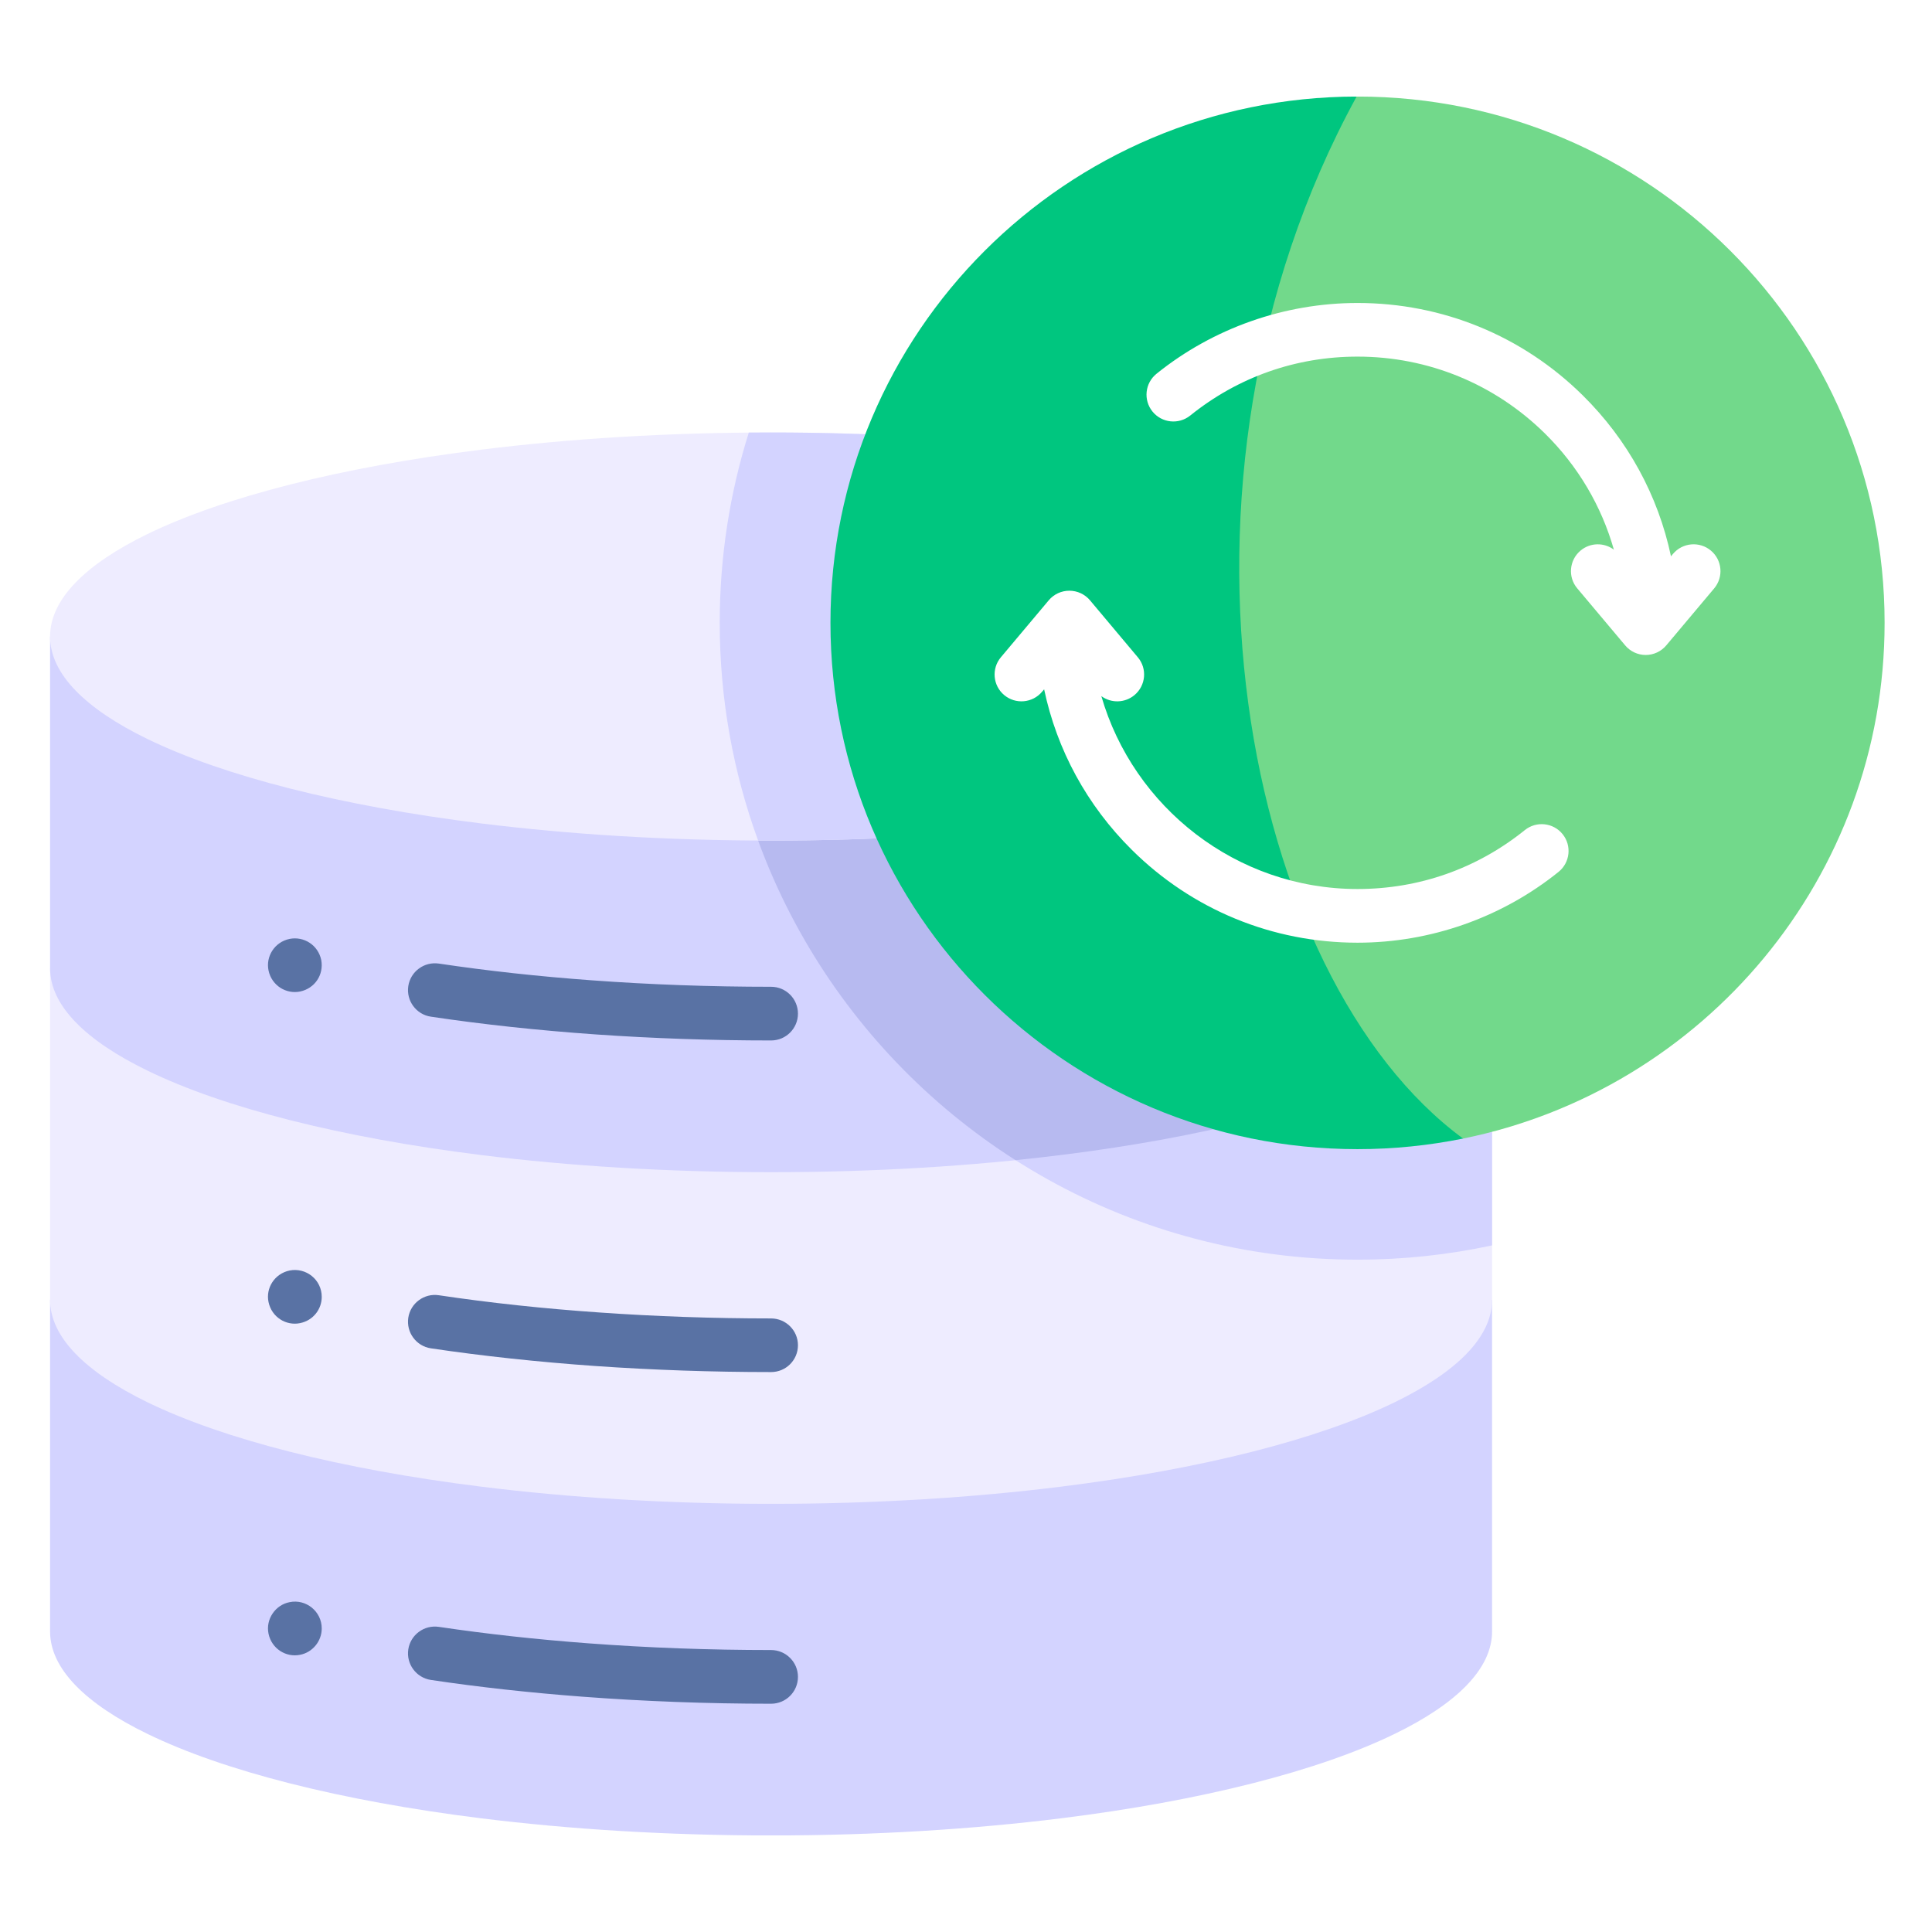 <svg xmlns="http://www.w3.org/2000/svg" xmlns:xlink="http://www.w3.org/1999/xlink" width="200" zoomAndPan="magnify" viewBox="0 0 150 150" height="200" preserveAspectRatio="xMidYMid meet"><defs><clipPath id="36f8f92d1d"><path d="M 3.852 100 L 116 100 L 116 142.5 L 3.852 142.5 Z M 3.852 100 "></path></clipPath><clipPath id="be462d966e"><path d="M 3.852 75 L 116 75 L 116 117 L 3.852 117 Z M 3.852 75 "></path></clipPath><clipPath id="76cc5e89f1"><path d="M 3.852 49 L 116 49 L 116 92 L 3.852 92 Z M 3.852 49 "></path></clipPath><clipPath id="612cf19c02"><path d="M 3.852 33 L 116 33 L 116 66 L 3.852 66 Z M 3.852 33 "></path></clipPath><clipPath id="d479d18ef4"><path d="M 84 7.5 L 146.352 7.5 L 146.352 89 L 84 89 Z M 84 7.5 "></path></clipPath><clipPath id="f993a76284"><path d="M 64 7.5 L 114 7.5 L 114 90 L 64 90 Z M 64 7.5 "></path></clipPath></defs><g id="62530ec81f"><rect x="0" width="150" y="0" height="150" style="fill:#ffffff;fill-opacity:1;stroke:none;"></rect><rect x="0" width="150" y="0" height="150" style="fill:#ffffff;fill-opacity:1;stroke:none;"></rect><g clip-rule="nonzero" clip-path="url(#36f8f92d1d)"><path style=" stroke:none;fill-rule:nonzero;fill:#d3d3ff;fill-opacity:1;" d="M 115.844 126.664 C 115.844 129.562 113.09 132.281 108.285 134.617 C 102.348 137.508 93.273 139.816 82.387 141.172 C 75.496 142.027 67.875 142.504 59.867 142.504 C 51.855 142.504 44.238 142.027 37.348 141.172 C 26.457 139.816 17.383 137.508 11.445 134.617 C 6.641 132.281 3.887 129.562 3.887 126.664 L 3.887 100.914 L 115.844 100.914 Z M 115.844 126.664 "></path></g><g clip-rule="nonzero" clip-path="url(#be462d966e)"><path style=" stroke:none;fill-rule:nonzero;fill:#eeecff;fill-opacity:1;" d="M 115.844 100.914 C 115.844 103.816 113.09 106.531 108.285 108.871 C 102.348 111.758 93.273 114.066 82.387 115.422 C 75.496 116.281 67.875 116.758 59.867 116.758 C 51.855 116.758 44.238 116.281 37.348 115.422 C 26.457 114.066 17.383 111.758 11.445 108.871 C 6.641 106.531 3.887 103.816 3.887 100.914 L 3.887 75.168 L 115.844 75.168 Z M 115.844 100.914 "></path></g><path style=" stroke:none;fill-rule:nonzero;fill:#d3d3ff;fill-opacity:1;" d="M 105.398 97.801 C 108.98 97.801 112.477 97.418 115.844 96.691 L 115.844 75.168 L 63.809 75.168 C 72.641 88.777 87.984 97.801 105.398 97.801 Z M 105.398 97.801 "></path><g clip-rule="nonzero" clip-path="url(#76cc5e89f1)"><path style=" stroke:none;fill-rule:nonzero;fill:#d3d3ff;fill-opacity:1;" d="M 115.844 75.168 C 115.844 78.066 113.09 80.785 108.285 83.121 C 102.348 86.012 93.273 88.32 82.387 89.676 C 75.496 90.535 67.875 91.008 59.867 91.008 C 51.855 91.008 44.238 90.535 37.348 89.676 C 26.457 88.32 17.383 86.012 11.445 83.121 C 6.641 80.785 3.887 78.066 3.887 75.168 L 3.887 49.422 L 115.844 49.422 Z M 115.844 75.168 "></path></g><path style=" stroke:none;fill-rule:nonzero;fill:#b7baf0;fill-opacity:1;" d="M 78.844 90.074 C 100.418 87.875 115.844 82.031 115.844 75.168 L 115.844 49.422 L 55.891 49.422 C 56.254 66.496 65.328 81.469 78.844 90.074 Z M 78.844 90.074 "></path><path style=" stroke:none;fill-rule:nonzero;fill:#5972a4;fill-opacity:1;" d="M 20.848 75.344 C 20.625 74.277 21.301 73.141 22.488 72.895 C 23.59 72.68 24.695 73.367 24.941 74.531 C 25.156 75.695 24.426 76.746 23.301 76.98 C 22.227 77.203 21.094 76.527 20.848 75.344 Z M 20.848 75.344 "></path><g clip-rule="nonzero" clip-path="url(#612cf19c02)"><path style=" stroke:none;fill-rule:nonzero;fill:#eeecff;fill-opacity:1;" d="M 3.887 49.422 C 3.887 46.523 6.641 43.805 11.445 41.465 C 17.383 38.578 26.457 36.27 37.348 34.914 C 44.238 34.055 51.855 33.578 59.863 33.578 C 67.875 33.578 75.492 34.055 82.383 34.914 C 93.273 36.27 102.348 38.578 108.285 41.465 C 113.09 43.805 115.844 46.523 115.844 49.422 C 115.844 52.32 113.09 55.039 108.285 57.375 C 102.348 60.262 93.273 62.574 82.383 63.93 C 75.492 64.785 67.875 65.262 59.867 65.262 C 51.855 65.262 44.238 64.785 37.348 63.93 C 26.457 62.574 17.383 60.262 11.445 57.375 C 6.641 55.039 3.887 52.32 3.887 49.422 Z M 3.887 49.422 "></path></g><path style=" stroke:none;fill-rule:nonzero;fill:#d3d3ff;fill-opacity:1;" d="M 108.285 41.465 C 102.348 38.578 93.273 36.27 82.383 34.914 C 75.492 34.055 67.875 33.578 59.867 33.578 C 59.285 33.578 58.711 33.582 58.137 33.586 C 56.668 38.254 55.879 43.215 55.879 48.355 C 55.879 54.289 56.934 59.98 58.859 65.258 C 59.195 65.262 59.527 65.262 59.867 65.262 C 67.875 65.262 75.492 64.785 82.383 63.926 C 93.273 62.57 102.348 60.262 108.285 57.375 C 113.09 55.035 115.844 52.32 115.844 49.422 C 115.844 46.523 113.09 43.805 108.285 41.465 Z M 108.285 41.465 "></path><g clip-rule="nonzero" clip-path="url(#d479d18ef4)"><path style=" stroke:none;fill-rule:nonzero;fill:#72d98b;fill-opacity:1;" d="M 105.398 7.496 C 105.375 7.496 105.352 7.496 105.328 7.496 C 72.059 30.043 82.613 77.785 113.594 88.398 C 132.266 84.605 146.32 68.121 146.32 48.355 C 146.32 25.789 128 7.496 105.398 7.496 Z M 105.398 7.496 "></path></g><g clip-rule="nonzero" clip-path="url(#f993a76284)"><path style=" stroke:none;fill-rule:nonzero;fill:#00c67f;fill-opacity:1;" d="M 105.328 7.496 C 82.762 7.531 64.477 25.812 64.477 48.355 C 64.477 70.922 82.797 89.219 105.398 89.219 C 108.203 89.219 110.945 88.934 113.594 88.398 C 96.637 75.953 88.824 37.66 105.328 7.496 Z M 105.328 7.496 "></path></g><path style=" stroke:none;fill-rule:nonzero;fill:#ffffff;fill-opacity:1;" d="M 132.832 42.746 C 131.949 42.008 130.633 42.121 129.891 43.004 L 129.734 43.191 C 128.738 38.477 126.387 34.152 122.879 30.691 C 118.195 26.066 111.988 23.523 105.398 23.523 C 99.734 23.523 94.191 25.473 89.789 29.02 C 88.895 29.742 88.754 31.055 89.477 31.949 C 90.199 32.844 91.512 32.984 92.41 32.262 C 96.125 29.27 100.617 27.688 105.398 27.688 C 110.883 27.688 116.047 29.809 119.949 33.656 C 122.52 36.191 124.34 39.293 125.301 42.676 C 124.543 42.109 123.469 42.113 122.715 42.746 C 121.832 43.484 121.715 44.801 122.457 45.68 L 126.176 50.105 C 126.57 50.578 127.156 50.852 127.773 50.852 C 128.391 50.852 128.973 50.578 129.371 50.105 L 133.09 45.68 C 133.828 44.801 133.715 43.484 132.832 42.746 Z M 132.832 42.746 "></path><path style=" stroke:none;fill-rule:nonzero;fill:#ffffff;fill-opacity:1;" d="M 121.32 64.762 C 120.598 63.867 119.281 63.727 118.387 64.449 C 114.672 67.441 110.18 69.023 105.398 69.023 C 95.996 69.023 88 62.676 85.508 54.047 C 86.277 54.613 87.34 54.586 88.082 53.965 C 88.965 53.227 89.082 51.91 88.34 51.031 L 84.625 46.605 C 84.227 46.133 83.641 45.863 83.023 45.863 C 82.406 45.863 81.824 46.133 81.426 46.605 L 77.707 51.031 C 76.969 51.91 77.082 53.227 77.965 53.965 C 78.848 54.703 80.164 54.59 80.906 53.707 L 81.066 53.52 C 82.055 58.215 84.391 62.531 87.883 65.988 C 92.57 70.633 98.793 73.191 105.398 73.191 C 111.062 73.191 116.605 71.238 121.008 67.691 C 121.902 66.969 122.043 65.656 121.32 64.762 Z M 121.32 64.762 "></path><path style=" stroke:none;fill-rule:nonzero;fill:#5972a4;fill-opacity:1;" d="M 59.867 80.781 C 55.27 80.781 50.688 80.621 46.246 80.312 C 41.801 80 37.496 79.539 33.453 78.934 C 32.316 78.766 31.531 77.703 31.699 76.566 C 31.871 75.426 32.934 74.645 34.074 74.812 C 37.836 75.375 41.836 75.812 45.965 76.113 C 50.488 76.445 55.168 76.613 59.867 76.613 C 61.02 76.613 61.953 77.547 61.953 78.699 C 61.953 79.848 61.02 80.781 59.867 80.781 Z M 59.867 80.781 "></path><path style=" stroke:none;fill-rule:nonzero;fill:#5972a4;fill-opacity:1;" d="M 20.848 101.09 C 20.621 100.012 21.309 98.887 22.488 98.641 C 23.773 98.391 24.98 99.363 24.98 100.688 C 24.98 101.641 24.324 102.516 23.301 102.727 C 22.219 102.953 21.094 102.27 20.848 101.09 Z M 20.848 101.09 "></path><path style=" stroke:none;fill-rule:nonzero;fill:#5972a4;fill-opacity:1;" d="M 59.867 106.527 C 55.27 106.527 50.688 106.367 46.246 106.059 C 41.801 105.746 37.496 105.285 33.453 104.684 C 32.316 104.512 31.531 103.453 31.699 102.312 C 31.871 101.176 32.934 100.391 34.07 100.562 C 38.016 101.152 42.215 101.602 46.555 101.902 C 50.895 102.207 55.371 102.363 59.863 102.363 C 61.016 102.363 61.953 103.293 61.953 104.445 C 61.953 105.598 61.02 106.527 59.867 106.527 Z M 59.867 106.527 "></path><path style=" stroke:none;fill-rule:nonzero;fill:#5972a4;fill-opacity:1;" d="M 20.848 126.84 C 20.613 125.719 21.379 124.598 22.488 124.391 C 23.754 124.129 24.98 125.105 24.98 126.434 C 24.98 127.445 24.238 128.301 23.301 128.477 C 22.203 128.703 21.09 128.004 20.848 126.84 Z M 20.848 126.84 "></path><path style=" stroke:none;fill-rule:nonzero;fill:#5972a4;fill-opacity:1;" d="M 59.867 132.277 C 54.914 132.277 49.977 132.09 45.211 131.73 C 41.133 131.422 37.184 130.988 33.453 130.43 C 32.316 130.258 31.531 129.199 31.699 128.062 C 31.871 126.922 32.934 126.141 34.07 126.309 C 37.762 126.859 41.676 127.289 45.719 127.59 C 50.316 127.934 55.082 128.109 59.867 128.109 C 61.016 128.109 61.953 129.043 61.953 130.191 C 61.953 131.344 61.02 132.277 59.867 132.277 Z M 59.867 132.277 "></path></g></svg>